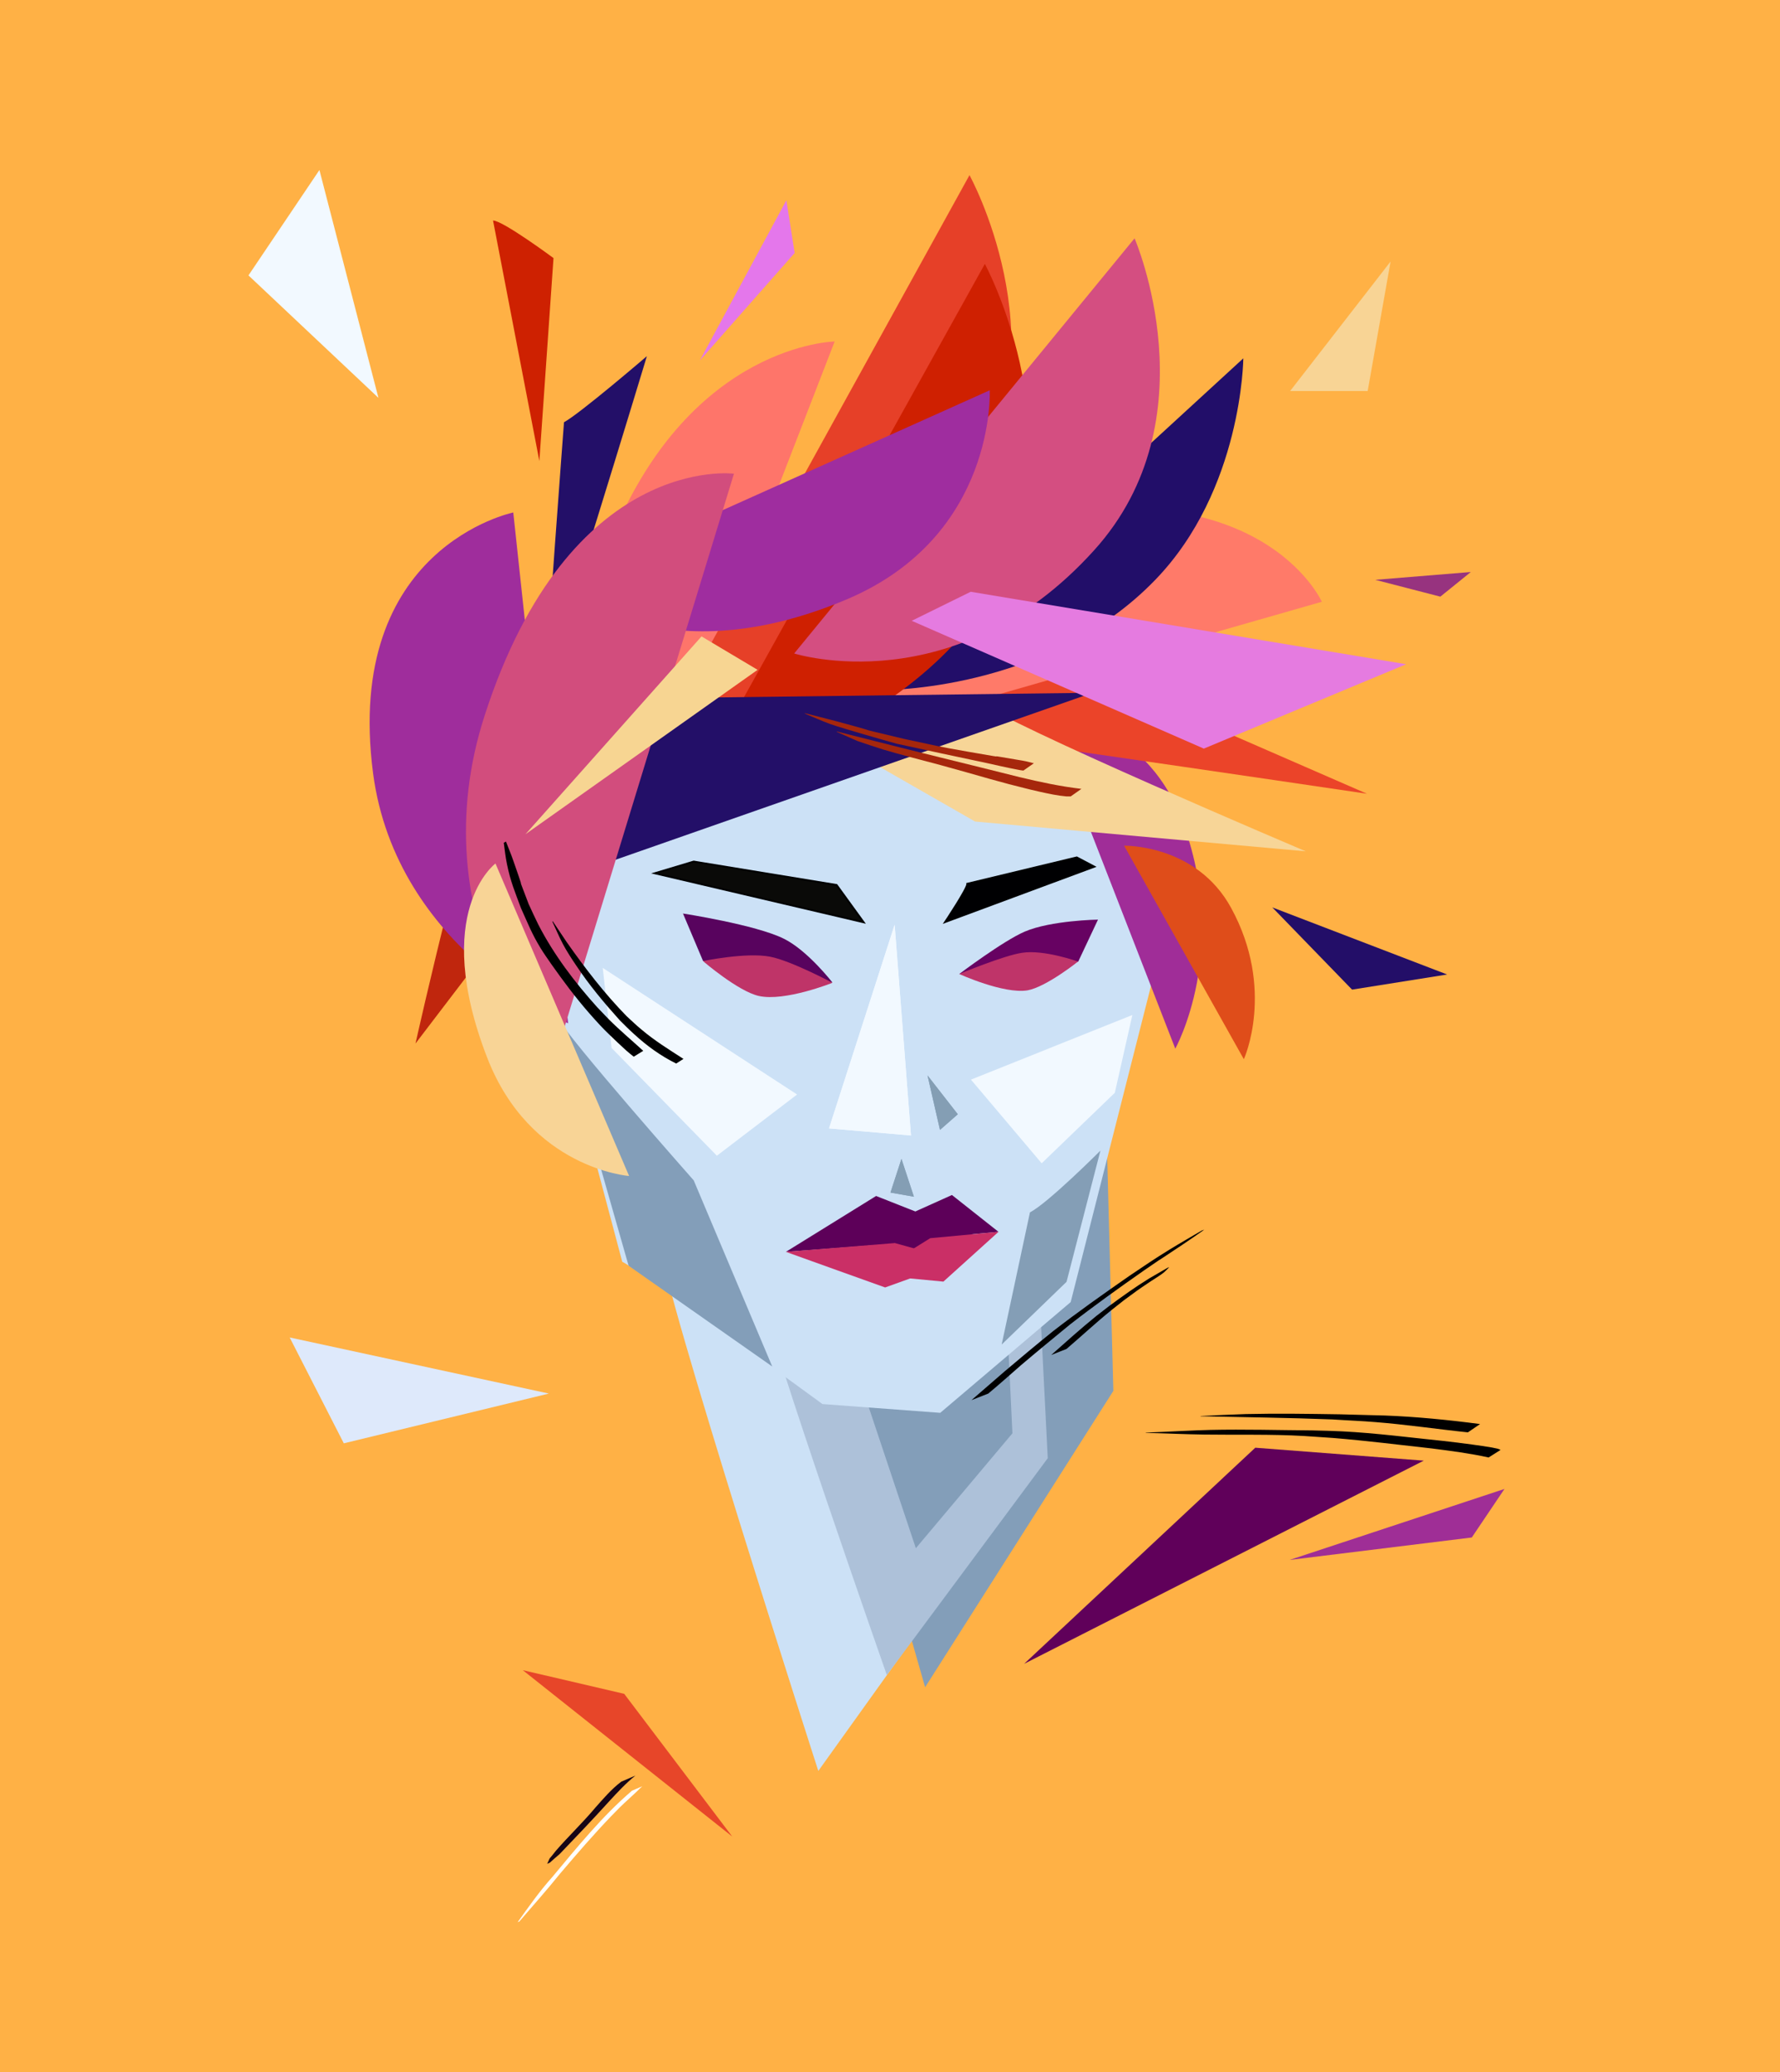 <svg version="1.1" id="Layer_1" xmlns="http://www.w3.org/2000/svg" xmlns:xlink="http://www.w3.org/1999/xlink" x="0px" y="0px"
	 viewBox="0 0 730 849.5" style="enable-background:new 0 0 730 849.5;" xml:space="preserve">
<style type="text/css">
	.st0{fill:#FFB145;}
	.st1{fill:#CCE1F6;}
	.st2{fill:#839EB9;}
	.st3{fill:#ADC1D9;}
	.st4{fill:#849EB6;}
	.st5{fill:#F2F9FF;}
	.st6{fill:#670262;}
	.st7{fill:#58035E;}
	.st8{fill:#BF3468;}
	.st9{fill:#BF3469;}
	.st10{fill:#5D0059;}
	.st11{fill:#CA2F66;}
	.st12{fill:#DEE9FB;}
	.st13{fill:#60005A;}
	.st14{fill:#E74629;}
	.st15{fill:#230E68;}
	.st16{fill:#9F2E96;}
	.st17{fill:#F8D495;}
	.st18{fill:#CE2101;}
	.st19{fill:#E477EB;}
	.st20{fill:#97337F;}
	.st21{fill:#849EB4;}
	.st22{fill:#230F68;}
	.st23{fill:#C0260D;}
	.st24{fill:#F8D593;}
	.st25{fill:#A02D98;}
	.st26{fill:#EB4429;}
	.st27{fill:#DF4D1A;}
	.st28{fill:#FF7A69;}
	.st29{fill:#220E69;}
	.st30{fill:#FE756A;}
	.st31{fill:#E64028;}
	.st32{fill:#CF2001;}
	.st33{fill:#D44E81;}
	.st34{fill:#F7D597;}
	.st35{fill:#9F2D9F;}
	.st36{fill:#9F2D9C;}
	.st37{fill:#D24D7D;}
	.st38{fill:#F8D496;}
	.st39{fill:#E57BE0;}
	.st40{fill:#F7D592;}
	.st41{fill:#000002;stroke:#000000;stroke-width:0.75;stroke-miterlimit:11.339;}
	.st42{fill:#0A0A08;stroke:#000000;stroke-width:0.75;stroke-miterlimit:11.339;}
	.st43{fill:#A6270C;}
	.st44{fill:#170516;}
	.st45{fill:#FFFFFF;}
</style>
<g>
	<rect class="st0" width="730" height="849.5"/>
	<path class="st1" d="M270.9,510.3c0.2,15.8,64.7,215.7,64.7,215.7l78.5-109.6L270.9,510.3z"/>
	<path class="st2" d="M335.1,536.4c3.1,11.3,44.3,155.3,44.3,155.3l77.2-121.5l-3.4-129L335.1,536.4z"/>
	<path class="st3" d="M313.8,535.1c0,9.3,49.9,151.6,49.9,151.6l66-88.9L423.9,483L313.8,535.1z"/>
	<path class="st2" d="M349.9,557.8l25.7,76.9l39.6-47.1l-2.7-57.1L349.9,557.8z"/>
	<path class="st1" d="M255.2,517.3c4.5,1.6,82.1,58.3,82.1,58.3l48.3,3.6l53.5-45.4l46.5-183l-105.2-97.4L210,347.5L255.2,517.3z"/>
	<path class="st2" d="M228.8,417.3c3.8,7.9,55.7,66.6,55.7,66.6l32.2,76.3l-58.9-41.3L228.8,417.3z"/>
	<path class="st4" d="M422.4,497c7.2-3.6,28.9-25.3,28.9-25.3l-13.9,53.8l-26.6,25.7L422.4,497z"/>
	<path class="st5" d="M398.2,442.6l66.2-26.5l-7.2,31.9l-30,28.9L398.2,442.6z"/>
	<path class="st5" d="M247.2,396.8l79.7,51.9L294,473.8l-43.2-44.2L247.2,396.8z"/>
	<path class="st6" d="M393.4,399.3c0,0,18-13.6,26.9-17.4c10.8-4.6,30-4.9,30-4.9l-8.1,17.2L393.4,399.3z"/>
	<path class="st7" d="M280.1,374.5l8.2,19.4l53.1,8.9c0,0-10.2-13.2-20-18C309.9,379.1,280.1,374.5,280.1,374.5L280.1,374.5z"/>
	<path class="st8" d="M288.3,394c0,0,14.4,12.4,22.9,14.3c10.7,2.4,30.2-5.4,30.2-5.4s-17.1-9.1-25.6-10.7
		C306,390.3,288.3,394,288.3,394L288.3,394z"/>
	<path class="st9" d="M393.4,399.3c0,0,18.2-7.6,25.8-8.7c9-1.4,22.9,3.6,22.9,3.6s-13,10.4-20.7,11.8
		C411.6,407.6,393.4,399.3,393.4,399.3L393.4,399.3z"/>
	<g>
		<path class="st10" d="M347.7,504.3c2.5,0.7,29.6,15.5,29.6,15.5l11.5-19.9L347.7,504.3z"/>
		<path class="st10" d="M322.3,513.2l37-22.9l42.8,16.9L322.3,513.2z"/>
		<path class="st10" d="M343.7,510.9l46.7-21l19.1,15.1L343.7,510.9z"/>
	</g>
	<path class="st11" d="M322.3,513.2c1.3,0.5,40.7,14.6,40.7,14.6l30.3-10.9l-26.3-7.3L322.3,513.2z"/>
	<path class="st11" d="M357.4,522.6l24.1-15l28-2.6l-22.6,20.4L357.4,522.6z"/>
	<path class="st12" d="M118.8,548.3l106.3,23L141,591.7L118.8,548.3z"/>
	<path class="st13" d="M420,682.1l94.8-88.6l69.1,5.3L420,682.1z"/>
	<path class="st14" d="M214.4,684.7l41.6,9.7l44.3,58.5L214.4,684.7z"/>
	<path class="st15" d="M521.8,372l71.7,27.5l-39,6.2L521.8,372z"/>
	<path class="st16" d="M528.9,639.5l88.1-29.1l-13.4,19.9L528.9,639.5z"/>
	<path class="st17" d="M529.1,160.3h31.8l9.4-53.1L529.1,160.3z"/>
	<path class="st5" d="M101.9,112.9L131,69.7l24.2,93.4L101.9,112.9z"/>
	<path class="st18" d="M202.2,90.4c4,0,24.8,15.4,24.8,15.4l-5.8,83.2L202.2,90.4z"/>
	<path class="st19" d="M287,147.8l38.9-44.1l-3.4-21.6L287,147.8z"/>
	<path class="st20" d="M564,237.7l39.2-3.2l-12.5,10.1L564,237.7z"/>
	<path class="st5" d="M366.9,379.1L340,462.6l33.6,2.9L366.9,379.1z"/>
	<path class="st21" d="M380.4,440.9l5.1,22.3l7.3-6.4L380.4,440.9z"/>
	<path class="st21" d="M369.7,475.1l5.1,15.5l-9.6-1.7L369.7,475.1z"/>
	<path class="st22" d="M231.3,173.1c6.5-3.5,34-27.1,34-27.1s-40.9,134.9-41.2,130.1C223.9,271.3,231.3,173.1,231.3,173.1
		L231.3,173.1z"/>
	<path class="st23" d="M205.3,304.4c-9.4,9.2-34.9,123.4-34.9,123.4l49.9-65.4L205.3,304.4z"/>
	<path class="st24" d="M210.9,345.5c3.8-3.1,77.2-85.5,77.2-85.5l21.7,13.9L210.9,345.5z"/>
	<path class="st5" d="M366.9,379.1L340,462.6l33.6,2.9L366.9,379.1z"/>
	<path class="st21" d="M380.4,440.9l5.1,22.3l7.3-6.4L380.4,440.9z"/>
	<path class="st21" d="M369.7,475.1l5.1,15.5l-9.6-1.7L369.7,475.1z"/>
	<path class="st25" d="M482,429.9l-54.3-139.5c0,0,41.4,4.2,57.1,45.9C504.7,389.2,482,429.9,482,429.9L482,429.9z"/>
	<path class="st26" d="M308.5,290.1c13.2-0.1,252.1,35.3,252.1,35.3l-117.5-51.2L308.5,290.1z"/>
	<path class="st27" d="M510.1,434.2L461,346.7c0,0,29.6-0.7,43.9,25.5C523.1,405.5,510.2,434.2,510.1,434.2L510.1,434.2z"/>
	<path class="st28" d="M542.1,246.7L303.6,315c0,0,26.7-82.3,108.9-101C517,190.3,542.1,246.7,542.1,246.7L542.1,246.7z"/>
	<path class="st29" d="M361.7,282.9l148.2-136c0,0-0.4,53.9-36.1,90.8C429.4,283.7,361.7,282.9,361.7,282.9L361.7,282.9z"/>
	<path class="st30" d="M342.3,140L272,321.4c0,0-46.5-39.9-20.8-101.8C283.8,140.9,342.3,140,342.3,140L342.3,140z"/>
	<path class="st31" d="M252,335.5L397.6,71.8c0,0,36.7,66.4,3,124.3C357.1,270.6,252,335.5,252,335.5z"/>
	<path class="st32" d="M284,323.8l119.9-215.6c0,0,35.7,65.7,7.4,126.6C381.4,299.3,284,323.9,284,323.8L284,323.8z"/>
	<path class="st33" d="M325.7,267.9L465.3,97.7c0,0,32.1,74.1-16.6,127.9C391.6,288.8,325.7,267.9,325.7,267.9z"/>
	<path class="st34" d="M401.4,287.5c11,9.3,134.1,61.5,134.1,61.5l-135.6-12.2L336,300.2L401.4,287.5z"/>
	<path class="st22" d="M238.9,357.2L448.1,284l-201.8,2.5L238.9,357.2z"/>
	<path class="st35" d="M229.4,239.2L405.9,160c0,0,2.8,59.7-58.6,85.7C269.3,278.6,229.4,239.2,229.4,239.2L229.4,239.2z"/>
	<path class="st36" d="M210.5,210.1L233,419.5c0,0-70.5-30.1-80-102.5C140.9,224.3,210.5,210.1,210.5,210.1L210.5,210.1z"/>
	<path class="st37" d="M301,194.2l-74.7,243.9c0,0-55-60.1-27.5-144.9C233.7,185.4,301,194.2,301,194.2L301,194.2z"/>
	<path class="st38" d="M203.2,354L258,482.1c0,0-40.5-2.9-58.2-48.5C176.6,373.7,203.2,354,203.2,354L203.2,354z"/>
	<path class="st39" d="M373.9,254.5l24.2-11.9l178.6,29.7l-83,34.6L373.9,254.5z"/>
	<path class="st40" d="M215.5,342l72.2-81.1l23,13.7L215.5,342z"/>
	<path class="st41" d="M396.7,362.3c0.3,1.6-9.1,15.7-9.1,15.7l61.2-22.7l-7.2-3.8L396.7,362.3z"/>
	<path class="st42" d="M284.5,353.2l58.6,9.6l11.1,15.3L268.5,358L284.5,353.2z"/>
	<g>
		<path d="M405.3,571.3c4.6-3.8,9-7.8,13.5-11.7c6.6-5.6,13.3-11.1,20-16.6c9.9-7.7,20.1-15,30.4-22.2c18.6-12.7-6,4,15.7-10.5
			c3-2,6-4.1,9-6.2l-1.1,0.4c-4.4,2.6-8.8,5.1-13.2,7.8c-6.5,4-10.4,6.7-16.5,10.8c-10.5,7.3-21,14.7-31.2,22.6
			c-6.7,5.4-13.4,11-20,16.6c-4.5,3.9-9,7.8-13.5,11.7L405.3,571.3L405.3,571.3z"/>
		<path d="M437.4,553c6.2-5.3,12.1-10.8,18.4-15.9c1.7-1.4,3.5-2.7,5.2-4.1c6.3-4.6,4.5-3.4,10.9-7.7c1.7-1.1,3.5-2.2,5.1-3.4
			c0.9-0.7,1.7-1.6,2.5-2.4l-0.6,0.2c-2.5,1.5-5.1,2.9-7.6,4.4c-5.7,3.5-11.1,7.4-16.4,11.3c-1.8,1.4-3.5,2.7-5.3,4.1
			c-6.3,5.1-12.4,10.6-18.5,16L437.4,553L437.4,553z"/>
		<path d="M280.3,434.1c-5.9-3.8-11.9-7.5-17.3-12.1c-2.1-1.7-4-3.6-6-5.4c-9.1-9.3-17.1-19.7-24.6-30.4c-1.9-2.8-3.8-5.7-5.7-8.5
			l-0.2,0.1c1.5,3.1,2.8,6.3,4.4,9.3c1.6,3,3.5,5.9,5.4,8.7c5.3,8,11.5,15.4,17.9,22.5c1.9,1.9,3.8,3.8,5.8,5.6
			c5.2,4.8,11,9,17.3,12.1L280.3,434.1L280.3,434.1z"/>
		<path d="M263.8,430.8c-4.7-4.3-9.6-8.4-14.1-12.9c-1.6-1.6-3.1-3.3-4.7-4.9c-9.3-10.3-17.8-21.5-24.2-33.9c-1.4-2.8-2.7-5.7-4-8.5
			c-8.7-23,1.6,4.7-6.3-17.8c-0.9-2.6-2-5.2-3-7.8l-0.9,0.5c0.4,2.9,0.7,5.8,1.3,8.7c1.5,7.3,3.2,11.2,5.8,18.2
			c3.1,6.8,4.2,10,8,16.3c1.4,2.3,3,4.5,4.5,6.7c4.8,6.8,9.8,13.5,15.3,19.8c1.5,1.7,3,3.4,4.5,5c2.3,2.5,4.9,4.9,7.3,7.2
			c1.2,1.1,3.7,3.5,5.1,4.6c0.5,0.4,1,0.8,1.5,1.2L263.8,430.8L263.8,430.8z"/>
		<path d="M615.4,594.4c-0.4-0.2-0.8-0.4-1.2-0.5c-0.8-0.2-1.6-0.3-2.4-0.5c-2.3-0.4-5.8-0.9-8-1.2c-4.5-0.6-7.5-1-12.1-1.5
			c-13.7-1.4-27.3-3.2-41.1-3.9c-4.1-0.2-8.3-0.3-12.4-0.4c-13.9-0.1-27.8-0.5-41.8-0.2c-5.8,0.1-20.4,0.9-26.4,1.1l-0.2,0.1
			c7.4,0.2,16.6,0.6,24,0.7c13.7,0.2,27.4-0.2,41.1,0.6c3.9,0.3,7.9,0.5,11.8,0.8c13.5,1.1,27,2.8,40.5,4.3c7.8,1,15.6,2,23.3,3.7
			L615.4,594.4L615.4,594.4z"/>
	</g>
	<path class="st43" d="M424,312.9c-3.2-0.8-2.9-0.8-7.2-1.5c-18.4-3.2,3.2,0.8-19.6-3.2c-13.2-2.3-13.3-2.5-26.5-5.3
		c-27.4-6.6-2-0.3-28-7.3c-4.1-1.1-8.3-2.1-12.5-3.2l-0.2,0.1c3.6,1.5,7.1,3.1,10.7,4.4c5.2,1.8,22,6.6,27.1,8
		c12.3,2.7,24.5,5.3,36.8,7.9c2.7,0.6,9.3,2.1,12.6,2.7c0.8,0.2,1.7,0.3,2.5,0.4L424,312.9L424,312.9z"/>
	<path class="st43" d="M443.5,323.4c-8.6-1-17-2.8-25.3-4.8c-21.5-5.4-43.1-10.6-64.6-16.1c-3.4-0.9-6.9-1.7-10.3-2.6l-0.2,0.1
		c2.9,1.3,5.7,2.5,8.6,3.8c3.5,1.2,7.1,2.4,10.6,3.5c6.3,1.9,17.3,4.7,23.6,6.4c10.6,2.9,10.3,2.9,20.3,5.7c2.6,0.7,5.1,1.4,7.7,2.1
		c6.1,1.5,6.8,1.8,12.6,3.1c3.6,0.8,7.3,1.6,10.9,1.9c0.6,0,1.2,0,1.7,0L443.5,323.4L443.5,323.4z"/>
	<path class="st44" d="M254.8,730.4c-4,3-7.3,6.9-10.6,10.6c-5.1,6.1-11,11.7-16.2,17.7c-0.9,1.1-1.7,2.2-2.6,3.2
		c-0.3,0.7-0.7,1.5-1,2.2l1.1-0.5c1.3-1.2,2.6-2.3,4-3.5c6.8-7.1,13.7-14.3,20.3-21.6c3.4-3.7,6.8-7.4,10.8-10.6L254.8,730.4
		L254.8,730.4z"/>
	<path class="st45" d="M259.2,734.1c-12.3,10.5-22.4,23.1-32.7,35.4c-5.2,5.8-9.7,12.2-14.2,18.5l0.7-0.3
		c5.6-6.5,11.3-12.9,16.7-19.6c6.8-8,13.7-16,21-23.6c5.9-6.1,5.1-5,10.5-10.1c0.7-0.7,1.4-1.4,2.2-2.1L259.2,734.1L259.2,734.1z"/>
	<path d="M607,583.8c-12.9-1.7-25.9-3-39-3.5c-6.2-0.2-12.4-0.3-18.6-0.5c-13.3-0.2-25.2-0.4-38.4-0.1c-6.2,0.2-12.4,0.5-18.5,0.8
		l-0.2,0.1c18,0.4,36.1,0.6,54.1,1.3c5.9,0.4,11.8,0.6,17.7,1.1c12.7,1,25.3,2.9,37.9,4.2L607,583.8L607,583.8z"/>
</g>
</svg>